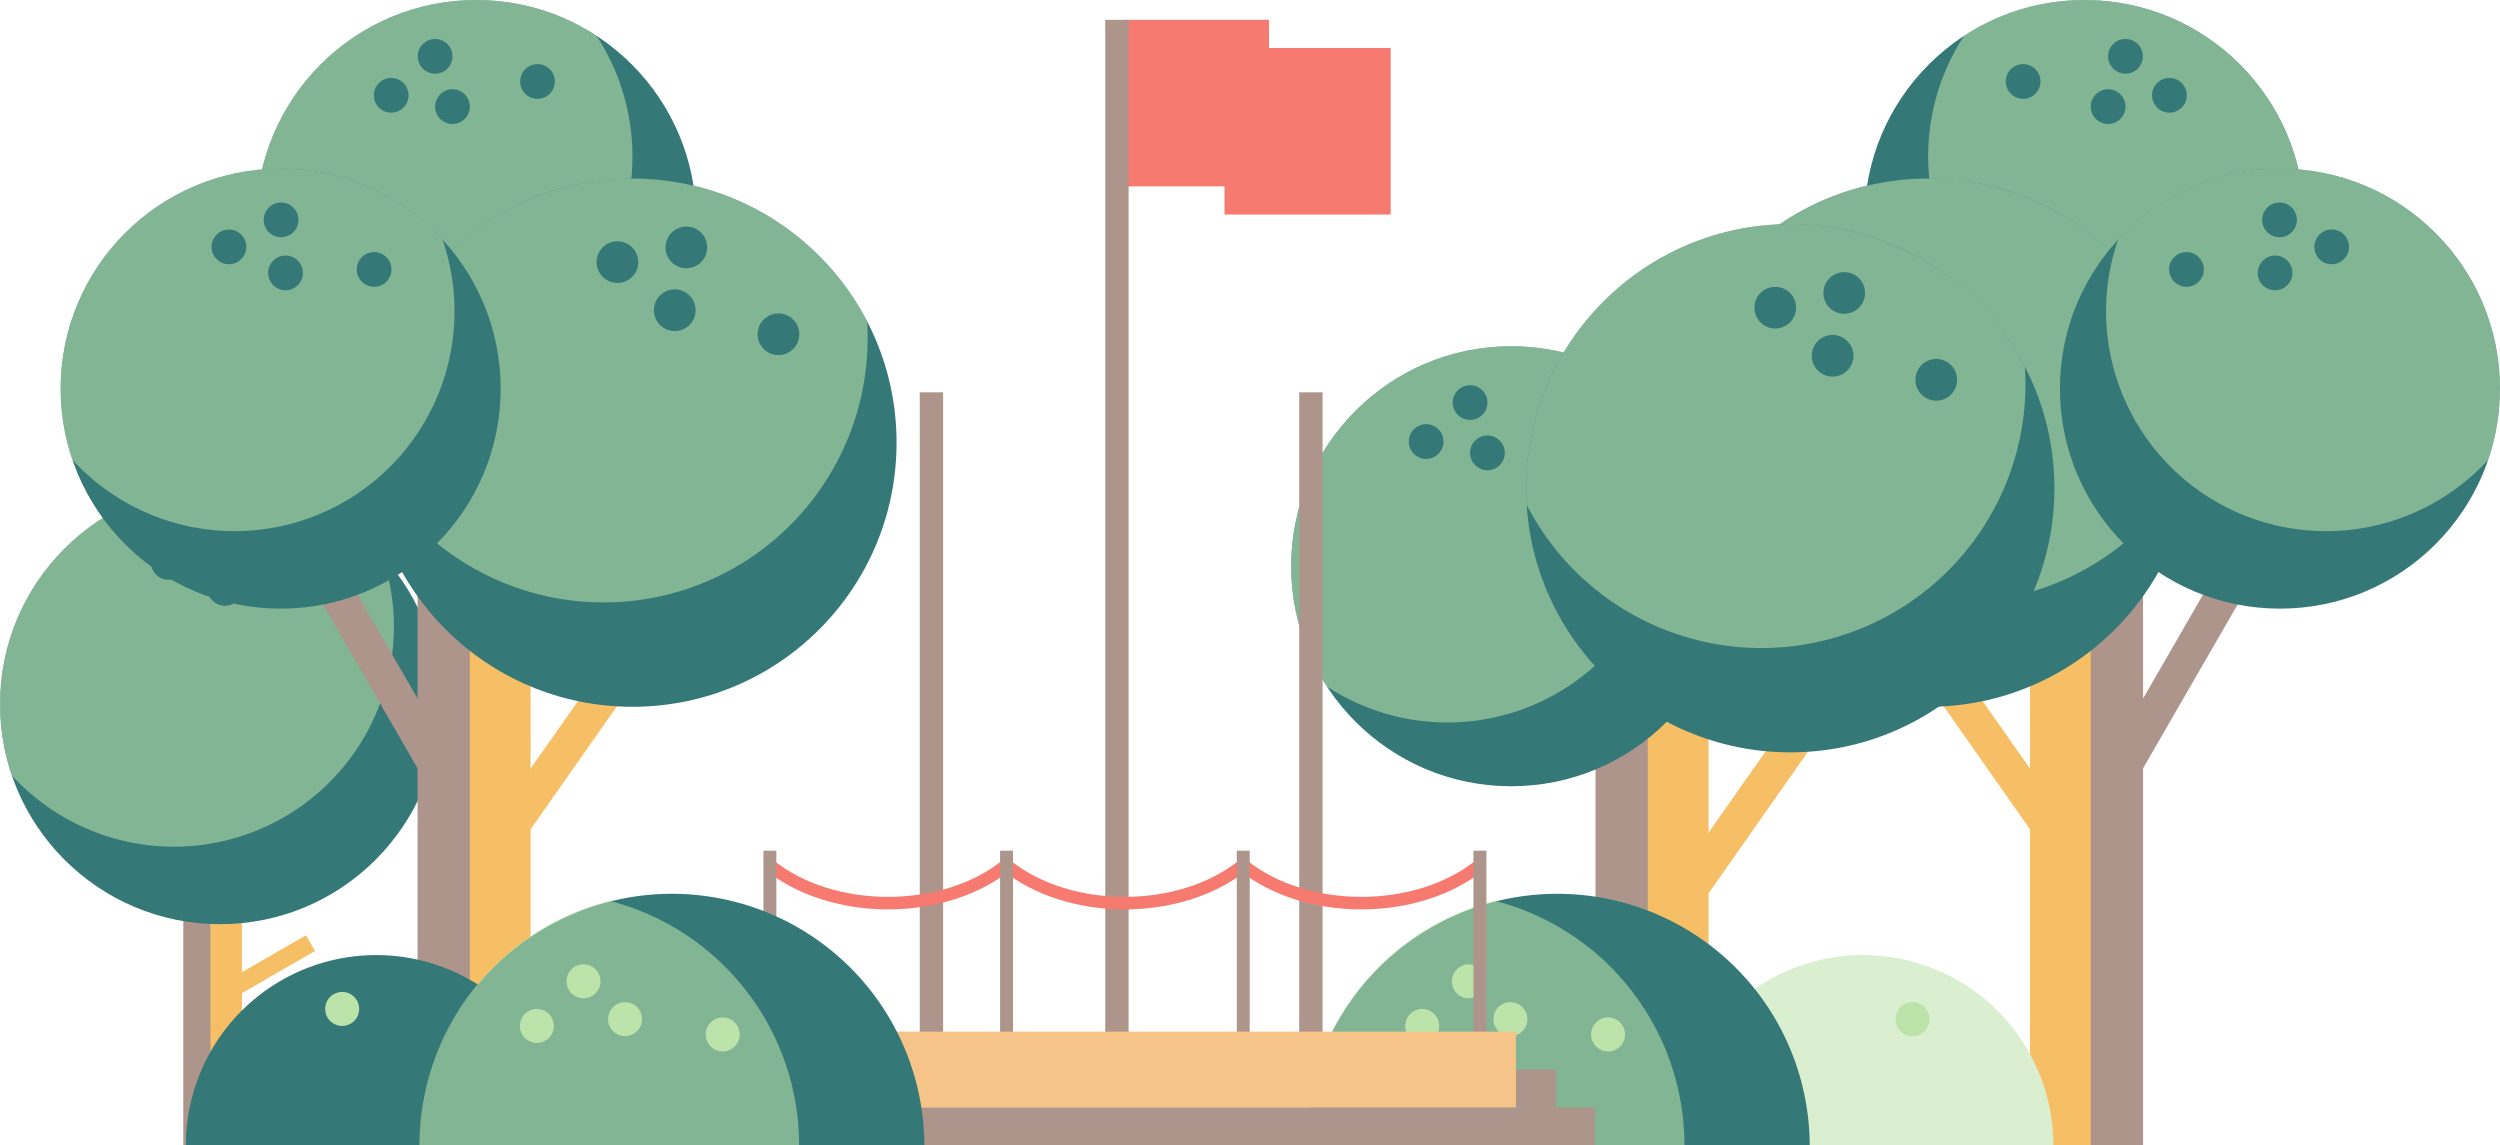   <svg xmlns="http://www.w3.org/2000/svg" viewBox="0 0 780.466 357.566" width="100%" style="vertical-align: middle; max-width: 100%; width: 100%;">
   <g>
    <g>
     <rect x="620.716" y="204.248" width="10.897" height="68.762" transform="translate(1275.8 74.315) rotate(144.944)" fill="rgb(246,191,101)">
     </rect>
     <rect x="636.391" y="160.258" width="32.634" height="197.308" transform="translate(1305.417 517.824) rotate(-180)" fill="rgb(173, 149, 139)">
     </rect>
     <rect x="633.74" y="160.258" width="18.968" height="197.308" transform="translate(1286.449 517.824) rotate(-180)" fill="rgb(246,191,101)">
     </rect>
     <rect x="674.588" y="175.52" width="10.897" height="68.762" transform="translate(1164.015 731.7) rotate(-150)" fill="rgb(173, 149, 139)">
     </rect>
     <circle cx="650.718" cy="68.682" r="68.682" fill="rgb(52,120,119)">
     </circle>
     <g style="opacity:0.57">
      <path d="M650.718,0A68.671,68.671,0,0,1,708.2,106.256,68.67,68.67,0,0,1,613.143,11.2,68.345,68.345,0,0,1,650.718,0Z" fill="rgb(188, 227, 170)">
      </path>
     </g>
     <circle cx="677.261" cy="29.751" r="5.419" fill="rgb(52,120,119)">
     </circle>
     <circle cx="663.547" cy="17.585" r="5.419" fill="rgb(52,120,119)">
     </circle>
     <circle cx="658.128" cy="33.29" r="5.419" fill="rgb(52,120,119)">
     </circle>
     <circle cx="631.584" cy="25.438" r="5.419" fill="rgb(52,120,119)">
     </circle>
     <circle cx="601.943" cy="138.199" r="82.451" fill="rgb(52,120,119)">
     </circle>
     <g style="opacity:0.57">
      <path d="M561.3,66.46a82.436,82.436,0,0,1,122.915,76.973,82.437,82.437,0,0,1-155.535-43.041A82.033,82.033,0,0,1,561.3,66.46Z" fill="rgb(188, 227, 170)">
      </path>
     </g>
     <circle cx="588.741" cy="96.847" r="6.506" fill="rgb(52,120,119)">
     </circle>
     <circle cx="556.369" cy="104.352" r="6.506" fill="rgb(52,120,119)">
     </circle>
     <circle cx="711.768" cy="121.327" r="68.682" fill="rgb(52,120,119)">
     </circle>
     <g style="opacity:0.57">
      <path d="M694.879,54.754a68.67,68.67,0,0,1,81.846,88.858A68.67,68.67,0,0,1,661.212,74.85,68.344,68.344,0,0,1,694.879,54.754Z" fill="rgb(188, 227, 170)">
      </path>
     </g>
     <circle cx="727.923" cy="77.064" r="5.419" fill="rgb(52,120,119)">
     </circle>
     <circle cx="711.638" cy="68.644" r="5.419" fill="rgb(52,120,119)">
     </circle>
     <circle cx="710.248" cy="85.2" r="5.419" fill="rgb(52,120,119)">
     </circle>
     <circle cx="682.588" cy="84.116" r="5.419" fill="rgb(52,120,119)">
     </circle>
     <rect x="539.299" y="218.847" width="10.897" height="68.762" transform="translate(244.271 -266.952) rotate(35.056)" fill="rgb(246,191,101)">
     </rect>
     <rect x="498.099" y="160.258" width="32.634" height="197.308" fill="rgb(173, 149, 139)">
     </rect>
     <rect x="514.416" y="160.258" width="18.968" height="197.308" fill="rgb(246,191,101)">
     </rect>
     <circle cx="471.765" cy="176.775" r="68.682" fill="rgb(52,120,119)">
     </circle>
     <g style="opacity:0.57">
      <path d="M471.765,108.093a68.669,68.669,0,0,0-57.482,106.256,68.67,68.67,0,0,0,95.057-95.056A68.345,68.345,0,0,0,471.765,108.093Z" fill="rgb(188, 227, 170)">
      </path>
     </g>
     <circle cx="445.222" cy="137.844" r="5.419" fill="rgb(52,120,119)">
     </circle>
     <circle cx="458.936" cy="125.678" r="5.419" fill="rgb(52,120,119)">
     </circle>
     <circle cx="464.355" cy="141.383" r="5.419" fill="rgb(52,120,119)">
     </circle>
     <circle cx="490.899" cy="133.531" r="5.419" fill="rgb(52,120,119)">
     </circle>
     <circle cx="558.906" cy="152.422" r="82.451" fill="rgb(52,120,119)">
     </circle>
     <g style="opacity:0.57">
      <path d="M599.547,80.683a82.437,82.437,0,0,0-122.916,76.973,82.437,82.437,0,0,0,155.536-43.041A82.045,82.045,0,0,0,599.547,80.683Z" fill="rgb(188, 227, 170)">
      </path>
     </g>
     <circle cx="554.217" cy="96.052" r="6.506" fill="rgb(52,120,119)">
     </circle>
     <circle cx="575.741" cy="91.459" r="6.506" fill="rgb(52,120,119)">
     </circle>
     <circle cx="572.108" cy="111.07" r="6.506" fill="rgb(52,120,119)">
     </circle>
     <circle cx="604.48" cy="118.575" r="6.506" fill="rgb(52,120,119)">
     </circle>
     <rect x="78.639" y="285.484" width="5.662" height="35.731" transform="translate(303.443 81.12) rotate(60)" fill="rgb(246,191,101)">
     </rect>
     <rect x="57.23" y="255.039" width="16.958" height="102.527" fill="rgb(173, 149, 139)">
     </rect>
     <rect x="65.709" y="255.039" width="9.856" height="102.527" fill="rgb(246,191,101)">
     </rect>
     <circle cx="68.698" cy="219.835" r="68.682" fill="rgb(52,120,119)">
     </circle>
     <g style="opacity:0.57">
      <path d="M85.588,153.262A68.668,68.668,0,0,0,3.742,242.12a68.669,68.669,0,0,0,115.512-68.762A68.334,68.334,0,0,0,85.588,153.262Z" fill="rgb(188, 227, 170)">
      </path>
     </g>
     <circle cx="52.543" cy="175.572" r="5.419" fill="rgb(52,120,119)">
     </circle>
     <circle cx="68.828" cy="167.152" r="5.419" fill="rgb(52,120,119)">
     </circle>
     <circle cx="70.219" cy="183.708" r="5.419" fill="rgb(52,120,119)">
     </circle>
     <circle cx="97.879" cy="182.624" r="5.419" fill="rgb(52,120,119)">
     </circle>
     <rect x="167.773" y="204.248" width="10.897" height="68.762" transform="translate(168.487 -56.205) rotate(35.056)" fill="rgb(246,191,101)">
     </rect>
     <rect x="130.36" y="160.258" width="32.634" height="197.308" fill="rgb(173, 149, 139)">
     </rect>
     <rect x="146.678" y="160.258" width="18.968" height="197.308" fill="rgb(246,191,101)">
     </rect>
     <rect x="113.901" y="175.52" width="10.897" height="68.762" transform="translate(-88.961 87.796) rotate(-30)" fill="rgb(173, 149, 139)">
     </rect>
     <circle cx="148.668" cy="68.682" r="68.682" fill="rgb(52,120,119)">
     </circle>
     <g style="opacity:0.57">
      <path d="M148.668,0A68.669,68.669,0,0,0,91.186,106.256,68.67,68.67,0,0,0,186.243,11.2,68.345,68.345,0,0,0,148.668,0Z" fill="rgb(188, 227, 170)">
      </path>
     </g>
     <circle cx="122.125" cy="29.751" r="5.419" fill="rgb(52,120,119)">
     </circle>
     <circle cx="135.839" cy="17.585" r="5.419" fill="rgb(52,120,119)">
     </circle>
     <circle cx="141.258" cy="33.29" r="5.419" fill="rgb(52,120,119)">
     </circle>
     <circle cx="167.802" cy="25.438" r="5.419" fill="rgb(52,120,119)">
     </circle>
     <circle cx="197.442" cy="138.199" r="82.451" fill="rgb(52,120,119)">
     </circle>
     <g style="opacity:0.57">
      <path d="M238.083,66.46a82.436,82.436,0,0,0-122.915,76.973A82.437,82.437,0,0,0,270.7,100.392,82.033,82.033,0,0,0,238.083,66.46Z" fill="rgb(188, 227, 170)">
      </path>
     </g>
     <circle cx="192.753" cy="81.829" r="6.506" fill="rgb(52,120,119)">
     </circle>
     <circle cx="214.277" cy="77.236" r="6.506" fill="rgb(52,120,119)">
     </circle>
     <circle cx="210.644" cy="96.847" r="6.506" fill="rgb(52,120,119)">
     </circle>
     <circle cx="243.016" cy="104.352" r="6.506" fill="rgb(52,120,119)">
     </circle>
     <circle cx="87.618" cy="121.327" r="68.682" fill="rgb(52,120,119)">
     </circle>
     <g style="opacity:0.57">
      <path d="M104.507,54.754a68.67,68.67,0,0,0-81.846,88.858A68.67,68.67,0,0,0,138.174,74.85,68.344,68.344,0,0,0,104.507,54.754Z" fill="rgb(188, 227, 170)">
      </path>
     </g>
     <circle cx="71.463" cy="77.064" r="5.419" fill="rgb(52,120,119)">
     </circle>
     <circle cx="87.747" cy="68.644" r="5.419" fill="rgb(52,120,119)">
     </circle>
     <circle cx="89.138" cy="85.2" r="5.419" fill="rgb(52,120,119)">
     </circle>
     <circle cx="116.798" cy="84.116" r="5.419" fill="rgb(52,120,119)">
     </circle>
     <path d="M522.228,357.566a59.4,59.4,0,1,1,118.8,0Z" fill="rgb(217, 239, 207)">
     </path>
     <path d="M407.342,357.566a78.813,78.813,0,0,1,157.625,0Z" fill="rgb(52,120,119)">
     </path>
     <circle cx="597.051" cy="318.16" r="5.309" fill="rgb(188, 227, 170)">
     </circle>
     <circle cx="458.559" cy="306.35" r="5.309" fill="rgb(188, 227, 170)">
     </circle>
     <circle cx="443.995" cy="320.285" r="5.309" fill="rgb(188, 227, 170)">
     </circle>
     <circle cx="502.021" cy="322.939" r="5.309" fill="rgb(188, 227, 170)">
     </circle>
     <circle cx="471.534" cy="318.16" r="5.309" fill="rgb(188, 227, 170)">
     </circle>
     <g style="opacity:0.57">
      <path d="M466.605,281.2a78.843,78.843,0,0,0-59.263,76.365H525.869A78.843,78.843,0,0,0,466.605,281.2Z" fill="rgb(188, 227, 170)">
      </path>
     </g>
     <rect x="287.137" y="122.479" width="7.29" height="205.503" fill="rgb(173, 149, 139)">
     </rect>
     <rect x="405.602" y="122.479" width="7.29" height="205.503" fill="rgb(173, 149, 139)">
     </rect>
     <rect x="350.862" y="6.193" width="45.296" height="51.999" fill="rgb(246, 122, 111)">
     </rect>
     <rect x="382.277" y="14.977" width="51.871" height="51.999" fill="rgb(246, 122, 111)">
     </rect>
     <rect x="345.043" y="6.193" width="7.29" height="321.789" fill="rgb(173, 149, 139)">
     </rect>
     <path d="M277.227,283.906c-14.519,0-28.358-4.417-37.966-12.119l2.449-3.055c8.926,7.156,21.872,11.26,35.517,11.26s26.592-4.1,35.517-11.26l2.449,3.054C305.586,279.489,291.748,283.906,277.227,283.906Z" fill="rgb(246, 122, 111)">
     </path>
     <rect x="238.328" y="265.57" width="4.041" height="62.412" fill="rgb(173, 149, 139)">
     </rect>
     <path d="M351.116,283.906c-14.52,0-28.358-4.417-37.967-12.119l2.449-3.055c8.926,7.156,21.873,11.26,35.518,11.26s26.592-4.1,35.517-11.26l2.449,3.054C379.474,279.489,365.637,283.906,351.116,283.906Z" fill="rgb(246, 122, 111)">
     </path>
     <rect x="312.216" y="265.57" width="4.041" height="62.412" fill="rgb(173, 149, 139)">
     </rect>
     <path d="M425.005,283.906c-14.52,0-28.359-4.417-37.967-12.119l2.449-3.055c8.926,7.156,21.872,11.26,35.518,11.26s26.591-4.1,35.517-11.26l2.449,3.055C453.363,279.489,439.524,283.906,425.005,283.906Z" fill="rgb(246, 122, 111)">
     </path>
     <rect x="386.105" y="265.57" width="4.041" height="62.412" fill="rgb(173, 149, 139)">
     </rect>
     <rect x="459.994" y="265.57" width="4.041" height="62.412" fill="rgb(173, 149, 139)">
     </rect>
     <rect x="213.189" y="333.899" width="272.521" height="11.834" fill="rgb(173, 149, 139)">
     </rect>
     <rect x="201.001" y="345.732" width="296.897" height="11.834" fill="rgb(173, 149, 139)">
     </rect>
     <rect x="225.628" y="322.065" width="247.643" height="23.667" fill="rgb(246, 196, 136)">
     </rect>
     <path d="M130.949,357.566a78.813,78.813,0,0,1,157.625,0Z" fill="rgb(52,120,119)">
     </path>
     <path d="M58.037,357.566a59.4,59.4,0,0,1,118.8,0Z" fill="rgb(52,120,119)">
     </path>
     <circle cx="106.821" cy="314.976" r="5.309" fill="rgb(188, 227, 170)">
     </circle>
     <circle cx="182.165" cy="306.35" r="5.309" fill="rgb(188, 227, 170)">
     </circle>
     <circle cx="167.601" cy="320.285" r="5.309" fill="rgb(188, 227, 170)">
     </circle>
     <circle cx="225.628" cy="322.939" r="5.309" fill="rgb(188, 227, 170)">
     </circle>
     <circle cx="195.14" cy="318.16" r="5.309" fill="rgb(188, 227, 170)">
     </circle>
     <g style="opacity:0.57">
      <path d="M190.212,281.2a78.842,78.842,0,0,0-59.263,76.365H249.475A78.842,78.842,0,0,0,190.212,281.2Z" fill="rgb(188, 227, 170)">
      </path>
     </g>
    </g>
   </g>
  </svg>
